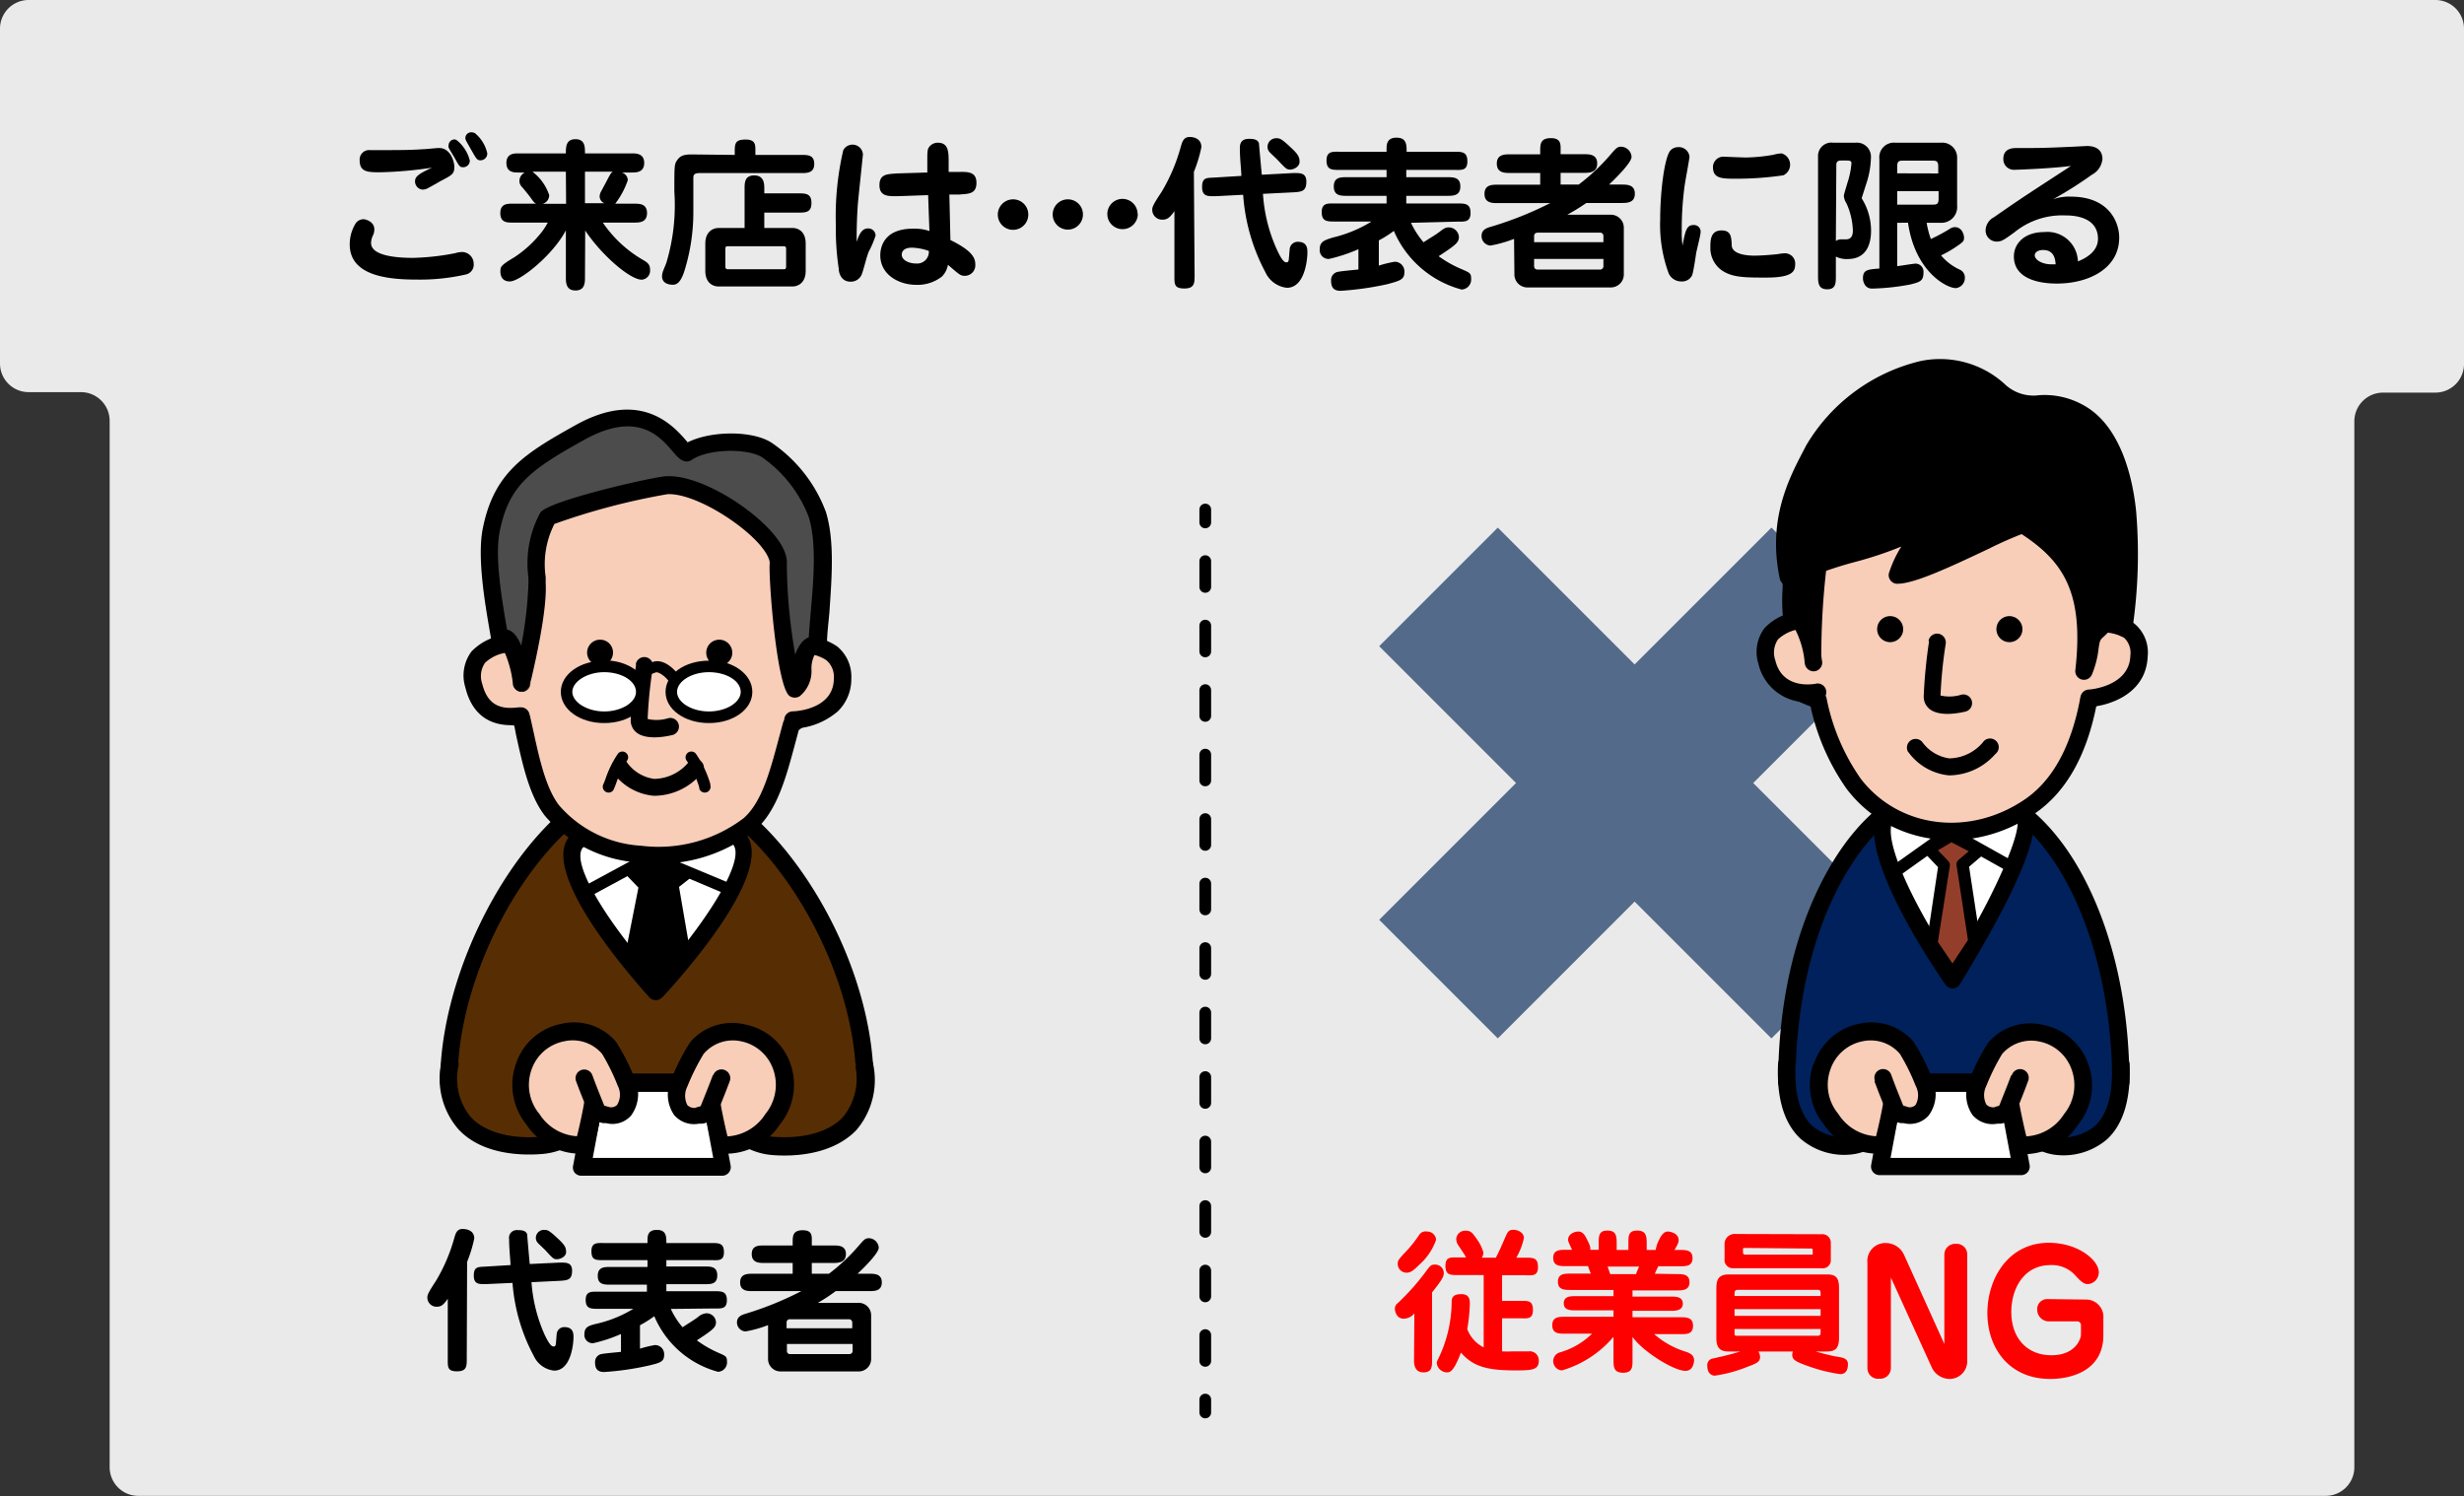 <svg id="レイヤー_1" data-name="レイヤー 1" xmlns="http://www.w3.org/2000/svg" viewBox="0 0 210.1 127.6"><rect x="0" y="0" width="210.1" height="127.6" fill="#333333" stroke="none"/><defs><style>.cls-1{fill:#eaeaea;}.cls-2{fill:#572e03;}.cls-3{fill:#fff;}.cls-4{fill:#f8ceb9;}.cls-5{fill:#4c4c4c;}.cls-6{fill:#536a8a;}.cls-7{fill:#00215b;}.cls-8{fill:#933e2b;}.cls-10,.cls-9{fill:none;stroke:#000;stroke-linecap:round;stroke-linejoin:round;}.cls-10{stroke-dasharray:2.2 3.3;}.cls-11{fill:red;}</style></defs><title>支払い方法まとめ</title><path class="cls-1" d="M207.65,0H2.45A2.44,2.44,0,0,0,0,2.45V31a2.44,2.44,0,0,0,2.45,2.44H6.9a2.45,2.45,0,0,1,2.45,2.45v89.22a2.44,2.44,0,0,0,2.45,2.45H198.3a2.44,2.44,0,0,0,2.45-2.45V35.93a2.45,2.45,0,0,1,2.45-2.45h4.45A2.44,2.44,0,0,0,210.1,31V2.45A2.44,2.44,0,0,0,207.65,0Z"/><path d="M31.92,19.57a1.24,1.24,0,0,1-.14.55,1.58,1.58,0,0,0-.14.6c0,1.12,2.26,1.27,3.57,1.27a20.8,20.8,0,0,0,3.6-.4,2.21,2.21,0,0,1,.58-.1,1,1,0,0,1,1,1,.85.85,0,0,1-.64.91,17.64,17.64,0,0,1-4.27.44c-2.64,0-5.66-.41-5.66-3a3.37,3.37,0,0,1,.5-1.78.81.81,0,0,1,.77-.36C31.19,18.73,31.92,18.88,31.92,19.57Zm.54-4.88c-1.06,0-1.79,0-1.79-1a.81.81,0,0,1,.89-.89l1.27,0c1.07,0,2.22,0,3.29-.08.21,0,1.13-.1,1.31-.1,1,0,1.31,1.18,1.31,1.6,0,.61-.17.7-1.21,1.24-.16.1-.89.51-1.05.59a1,1,0,0,1-.43.12.7.7,0,0,1-.66-.72c0-.43.41-.67,1.44-1.15A34.28,34.28,0,0,1,32.46,14.69Zm7.6-1a.56.56,0,0,1-.57.57c-.29,0-.33-.08-.77-.88-.08-.13-.43-.69-.47-.81a.53.53,0,0,1,0-.19.51.51,0,0,1,.54-.49A.45.45,0,0,1,39,12,3.22,3.22,0,0,1,40.06,13.69Zm1.49-.61a.58.58,0,0,1-.57.59c-.3,0-.35-.1-.81-.91s-.49-.85-.49-1a.5.5,0,0,1,.51-.48.78.78,0,0,1,.3.07A3.1,3.1,0,0,1,41.55,13.08Z"/><path d="M49.88,23.64c0,.45,0,1.13-.81,1.13s-.82-.68-.82-1.13v-4C47.19,21.7,44.36,24,43.47,24s-.8-.88-.8-.91c0-.37.11-.51,1.2-1.16a9.8,9.8,0,0,0,2.38-2.22,6,6,0,0,0,.46-.73H43.66c-.42,0-1,0-1-.81s.63-.8,1-.8h2.06c-.16-.07-.24-.18-.46-.49s-.7-.88-.81-1a.71.71,0,0,1-.16-.44.82.82,0,0,1,.46-.73h-.57c-.34,0-1,0-1-.82s.71-.81,1-.81h4.07c0-.54,0-1.21.82-1.21s.81.67.81,1.21h4c.35,0,1.05,0,1.05.82s-.71.81-1.05.81H53a.69.69,0,0,1,.53.66,7,7,0,0,1-1.07,2h1.64c.42,0,1.07,0,1.07.8s-.65.81-1.07.81h-2.7a10.55,10.55,0,0,0,3.33,3.13c.44.25.7.4.7.89a.77.77,0,0,1-.71.85c-1,0-3.42-2.09-4.82-4.19Zm-1.63-9H45.4a4.17,4.17,0,0,1,1.43,2,.76.76,0,0,1-.56.74h2Zm3.3,2.69a.62.62,0,0,1-.42-.58.93.93,0,0,1,.12-.42l.41-.76c.39-.76.45-.84.59-.93H49.88v2.69Z"/><path d="M62.65,13.21V12.9c0-.7.07-1,.94-1s.82.51.82,1v.31h3.9c.56,0,1.12,0,1.12.77s-.61.78-1.12.78H59.65c-.51,0-.53.2-.53.45v2.73a16.82,16.82,0,0,1-.77,5.19c-.35,1.09-.73,1.15-1,1.15s-.9-.09-.9-.72a1.17,1.17,0,0,1,.06-.35c0-.07.26-.63.33-.87a17.06,17.06,0,0,0,.66-6c0-2.23,0-2.33.24-2.68s.53-.49,1.22-.49Zm5.42,3.28c.6,0,1.12,0,1.12.81s-.46.83-1.12.83h-2.9v1.31h2.39c.56,0,1.14.35,1.14,1.33V23.1c0,1-.63,1.33-1.14,1.33H61.29c-.59,0-1.15-.38-1.15-1.33V20.77c0-1,.63-1.33,1.15-1.33h2.2V16.08c0-.48,0-1.12.82-1.12s.86.66.86,1.12v.41Zm-6,4.51c-.11,0-.22,0-.22.22v1.51c0,.2.11.23.22.23h4.74c.11,0,.22,0,.22-.23V21.22c0-.21-.11-.22-.22-.22Z"/><path d="M74,19.48a.62.62,0,0,1,.66.61,8.23,8.23,0,0,1-.59,1.38c-.22.59-.42,1.46-.55,1.81a1,1,0,0,1-1,.74c-.8,0-1-.75-1-1.09a22.76,22.76,0,0,1-.25-3.74,24.91,24.91,0,0,1,.63-6.37.89.89,0,0,1,1.68.33c0,.13-.39,3.67-.44,4.36s-.11,2-.09,3.12C73.24,20,73.5,19.48,74,19.48Zm5.07-5.78c0-.62,0-.87.1-1.08a.91.91,0,0,1,.8-.45c.89,0,.91.77.92,1.49l0,1,.84,0c.73,0,1.53-.06,1.53.93s-.73.93-1.46,1l-.85,0,.09,3.88c1.73.85,2.12,1.45,2.12,2.05a.9.9,0,0,1-.91,1c-.34,0-.45-.1-1.42-.94a1.9,1.9,0,0,1-.51,1,3.39,3.39,0,0,1-2.18.71c-1.51,0-3.08-.87-3.08-2.52,0-.51.17-2.27,2.8-2.27a4,4,0,0,1,1.39.2l-.11-3.06-2.62.09c-.73,0-1.53.05-1.53-.94s.73-.93,1.46-1l2.62-.08Zm-1.32,7.42c-.84,0-.86.51-.86.59,0,.49.64.76,1.21.76a1,1,0,0,0,1.1-1.07A4.71,4.71,0,0,0,77.75,21.12Z"/><path d="M87.68,18.25A1.3,1.3,0,1,1,86.39,17,1.29,1.29,0,0,1,87.68,18.25Zm4.66,0A1.29,1.29,0,1,1,91.05,17,1.28,1.28,0,0,1,92.34,18.25Zm4.68,0a1.3,1.3,0,0,1-1.3,1.29A1.29,1.29,0,1,1,97,18.25Z"/><path d="M101.86,23.46c0,.68,0,1.14-.88,1.14s-.84-.39-.84-1.14V18c-.37.54-.61.73-1,.73a.84.84,0,0,1-.89-.82c0-.22,0-.35.8-1.55a15.3,15.3,0,0,0,1.62-3.8c.13-.45.24-.88.77-.88.1,0,1,0,1,.87a11.86,11.86,0,0,1-.64,2.11Zm8.36-8.7c.58,0,1.17-.07,1.17.73s-.37.87-1.1.91l-2.6.13a13.56,13.56,0,0,0,1.19,4.76c.15.32.5,1.08.78,1.08s.21-.11.31-1.13a.68.68,0,0,1,.69-.62c.82,0,.82.6.82.92,0,.48-.18,3-1.75,3a2.28,2.28,0,0,1-1.83-1.32A16.47,16.47,0,0,1,106,16.61l-2.33.12c-.62,0-1.17.07-1.17-.78s.41-.77,1.08-.81l2.27-.14c0-.36-.13-1.47-.13-2.34,0-.25,0-.82.77-.82.28,0,.75,0,.86.39,0,.08.21,2.35.24,2.67Zm-.21-.3c-.31,0-.38-.09-1.09-.84-.11-.12-.63-.59-.71-.7a.65.65,0,0,1-.13-.4.73.73,0,0,1,.77-.73c.25,0,.39,0,1.25.82.65.6.71.84.71,1.2S110.38,14.46,110,14.46Z"/><path d="M120.31,19a7.61,7.61,0,0,0,1.07,1.66c.85-.55,1-.61,1.39-.91s.51-.36.79-.36a.88.88,0,0,1,.84.8c0,.49-.26.69-1.73,1.66a9.81,9.81,0,0,0,2,1.12c.66.29.77.33.77.8a.85.85,0,0,1-.81.92,8.74,8.74,0,0,1-5.78-5,9.24,9.24,0,0,1-1.28.81v2.15a9.65,9.65,0,0,1,1.36-.33.83.83,0,0,1,.82.91c0,.62-.42.72-1.44,1a26.09,26.09,0,0,1-4,.57c-.61,0-.81-.32-.81-.85a.71.71,0,0,1,.47-.74c.25-.09,1.57-.19,1.86-.23V21.25a14,14,0,0,1-2.5.83.75.75,0,0,1-.8-.82c0-.67.42-.78,1.1-1a11.21,11.21,0,0,0,3.32-1.37h-3.13c-.65,0-1.12,0-1.12-.8s.54-.74,1.12-.74h4.41v-.65h-3.35c-.56,0-1.15,0-1.15-.8s.59-.79,1.15-.79h3.35v-.62h-4c-.66,0-1.12,0-1.12-.81s.55-.74,1.12-.74h4v-.2c0-.39,0-1,.85-1s.86.59.86,1.2H124c.66,0,1.12,0,1.12.82s-.53.73-1.12.73h-4.09v.62h3.46c.56,0,1.15,0,1.15.79s-.59.8-1.15.8h-3.46v.65h4.35c.65,0,1.13,0,1.13.81s-.55.74-1.13.74Z"/><path d="M129.1,20.37a10.84,10.84,0,0,1-2,.57.81.81,0,0,1-.77-.81c0-.55.43-.69.85-.81a29.8,29.8,0,0,0,5-2H127.7c-.45,0-1.12,0-1.12-.79s.67-.78,1.12-.78h3.63v-1h-2.58c-.43,0-1.12,0-1.12-.8s.7-.79,1.12-.79h2.58V12.9c0-.59,0-1.12.91-1.12s.83.57.83,1.12v.25h2c.43,0,1.12,0,1.12.79s-.7.8-1.12.8h-2v1h1.54a17.17,17.17,0,0,0,2.77-2.62c.41-.46.52-.61.84-.61a.92.92,0,0,1,.9.86c0,.49-1.28,1.76-1.92,2.37h1.06c.47,0,1.14,0,1.14.78s-.67.79-1.14.79h-3a17.25,17.25,0,0,1-1.62,1h3.66a1.11,1.11,0,0,1,1.16,1.15v3.89a1.11,1.11,0,0,1-1.16,1.16h-7a1.11,1.11,0,0,1-1.17-1.16Zm7.62.28v-.51a.28.28,0,0,0-.32-.3h-5.26c-.22,0-.33.11-.33.3v.51Zm-5.91,1.43v.6c0,.2.11.31.33.31h5.26a.29.29,0,0,0,.32-.31v-.6Z"/><path d="M144.41,19.19a.56.56,0,0,1,.6.57c0,.31-.35,1.6-.39,1.88s-.23,1.58-.34,1.84a.94.94,0,0,1-.9.52,1.17,1.17,0,0,1-1.1-.7,12,12,0,0,1-.72-4.59c0-2.29.34-5.09.82-5.81a.86.86,0,0,1,.68-.35.91.91,0,0,1,1,.81c0,.17-.38,2.17-.43,2.58a27.59,27.59,0,0,0-.23,3.82,6.52,6.52,0,0,0,.07,1.17C143.71,19.61,143.83,19.19,144.41,19.19Zm3.25,1.71c0,.87,1.58.9,1.93.9.67,0,1.65-.09,2-.13a3.93,3.93,0,0,1,.6-.07.87.87,0,0,1,.88.94c0,.61-.25,1.13-2.45,1.13-1.89,0-3,0-3.92-.7a2.33,2.33,0,0,1-.86-1.87c0-.58,0-1.45.95-1.45C147.6,19.65,147.63,20.19,147.66,20.9Zm-.77-7.54c.08,0,1.7.07,2,.07a14.87,14.87,0,0,0,2.32-.23,3.12,3.12,0,0,1,.7-.12,1,1,0,0,1,.15,1.87,27.4,27.4,0,0,1-4,.29c-1.24,0-2,0-2-1A.9.9,0,0,1,146.89,13.36Z"/><path d="M156.54,23.55c0,.57,0,1.12-.73,1.12s-.79-.49-.79-1.12V13.36a1.14,1.14,0,0,1,1.3-1.19h1.88a1.2,1.2,0,0,1,1.33,1.29,7.49,7.49,0,0,1-.35,2.07c-.07.21-.38,1.18-.44,1.38a5.18,5.18,0,0,1,.8,2.7c0,.51,0,2.48-2,2.48a2,2,0,0,1-1-.21Zm0-3a.78.78,0,0,1,.41-.14l.45,0c.38,0,.59-.23.59-.74a6.06,6.06,0,0,0-.55-2.34,1.38,1.38,0,0,1-.22-.61c0-.16.26-.94.3-1.11a7,7,0,0,0,.35-1.68c0-.17-.08-.24-.37-.24H157c-.14,0-.42,0-.42.36ZM161.77,19v3.7c.52-.07,1.23-.19,1.55-.22a.69.69,0,0,1,.69.78c0,.73-.35.8-1.13,1a19.82,19.82,0,0,1-3.25.35c-.68,0-.78-.7-.78-.86,0-.74.37-.77,1.4-.85V13.56a1.25,1.25,0,0,1,1.38-1.39h3.85a1.27,1.27,0,0,1,1.4,1.31v4.06A1.34,1.34,0,0,1,165.51,19h-1.23a7.86,7.86,0,0,0,.36,1.38,13.82,13.82,0,0,0,1.65-.89.78.78,0,0,1,.41-.12c.57,0,.77.61.77.9s-.1.35-.37.56a10.11,10.11,0,0,1-1.59.95A4.5,4.5,0,0,0,167.12,23a.73.73,0,0,1,.42.66.87.87,0,0,1-.77.91c-.76,0-3.47-1.37-4.08-5.58Zm3.5-4.21V14.2c0-.5-.21-.5-.53-.5H162.3c-.34,0-.53,0-.53.5v.58Zm-3.5,1.51v1.15h3c.32,0,.53,0,.53-.5v-.65Z"/><path d="M176.58,16.77c3.28,0,4.12,2.21,4.12,3.49,0,2.67-2.64,3.92-5.31,3.92-.53,0-3.67,0-3.67-2.31,0-1.11.91-2.08,2.58-2.08a2.6,2.6,0,0,1,2.88,2.5c1.35-.54,1.71-1.29,1.71-1.92,0-2-2.32-2-2.79-2a6.45,6.45,0,0,0-4.32,1.43c-1,.73-1.14.8-1.53.8a.94.94,0,0,1-.94-1,1.3,1.3,0,0,1,.7-1.07c2.52-1.75,2.93-2,6.58-4.38-1.76.23-4.73.33-4.84.33a.9.9,0,0,1-.93-.92c0-.94.82-.94,1.22-.94l1.37,0c1.1,0,2.85-.09,3.37-.11l1.17-.06c.75,0,1.32.32,1.32,1.11a1.68,1.68,0,0,1-.9,1.34A34.5,34.5,0,0,1,175.05,17,3.94,3.94,0,0,1,176.58,16.77Zm-2.37,4.55c-.45,0-.71.21-.71.45,0,.39.63.77,1.41.77.13,0,.21,0,.37,0C175.25,22.17,175.19,21.32,174.21,21.32Z"/><path d="M39.8,115.87c0,.63,0,1.07-.83,1.07s-.79-.37-.79-1.07v-5.12c-.35.51-.57.68-.9.68a.78.78,0,0,1-.84-.76c0-.21,0-.33.75-1.47a14.78,14.78,0,0,0,1.53-3.57c.12-.42.22-.83.72-.83.1,0,1,0,1,.81a11.74,11.74,0,0,1-.61,2Zm7.88-8.2c.54,0,1.1-.06,1.1.69s-.35.82-1,.86l-2.46.12a13.26,13.26,0,0,0,1.12,4.48c.15.31.48,1,.74,1s.2-.11.29-1.07a.64.64,0,0,1,.65-.58c.78,0,.78.57.78.87,0,.45-.17,2.84-1.65,2.84a2.16,2.16,0,0,1-1.73-1.24,15.63,15.63,0,0,1-1.82-6.24l-2.21.1c-.58,0-1.09.07-1.09-.72s.38-.73,1-.77l2.13-.13c0-.35-.12-1.39-.12-2.21a.66.66,0,0,1,.73-.77c.26,0,.7,0,.81.36,0,.08.19,2.22.22,2.53Zm-.2-.29c-.29,0-.35-.08-1-.79-.1-.1-.59-.55-.67-.66a.62.62,0,0,1-.12-.37.69.69,0,0,1,.73-.68c.24,0,.37,0,1.17.76.62.57.68.79.68,1.14S47.83,107.38,47.48,107.38Z"/><path d="M57.2,111.62a6.54,6.54,0,0,0,1,1.56c.81-.52.9-.57,1.31-.86a1.2,1.2,0,0,1,.75-.33.81.81,0,0,1,.79.75c0,.46-.25.65-1.63,1.56a9.41,9.41,0,0,0,1.84,1.06c.62.27.73.31.73.75a.8.8,0,0,1-.77.87,8.23,8.23,0,0,1-5.43-4.74,9.72,9.72,0,0,1-1.22.77v2a9.19,9.19,0,0,1,1.28-.31.78.78,0,0,1,.78.86c0,.58-.39.67-1.36.9a24.37,24.37,0,0,1-3.76.54c-.57,0-.77-.3-.77-.81a.69.69,0,0,1,.45-.7c.24-.08,1.48-.17,1.76-.21v-1.52a13,13,0,0,1-2.36.78.7.7,0,0,1-.76-.76c0-.64.4-.74,1.05-.9A10.33,10.33,0,0,0,54,111.61h-3c-.61,0-1.06,0-1.06-.76s.52-.7,1.06-.7h4.16v-.6H52.05c-.53,0-1.08,0-1.08-.75s.55-.76,1.08-.76h3.16v-.58H51.43c-.62,0-1,0-1-.76s.51-.7,1-.7h3.78v-.19c0-.37,0-.93.8-.93s.81.55.81,1.12h3.85c.62,0,1.06,0,1.06.78s-.51.68-1.06.68H56.82V108h3.26c.52,0,1.08,0,1.08.76s-.56.75-1.08.75H56.82v.6h4.1c.61,0,1.06,0,1.06.77s-.52.7-1.06.7Z"/><path d="M65.49,113a9.89,9.89,0,0,1-1.93.54.77.77,0,0,1-.72-.76c0-.52.41-.65.8-.77a27.64,27.64,0,0,0,4.69-1.91H64.17c-.42,0-1.06,0-1.06-.74s.64-.74,1.06-.74h3.42v-.92H65.16c-.41,0-1.06,0-1.06-.76s.66-.73,1.06-.73h2.43v-.24c0-.56,0-1.06.86-1.06s.77.54.77,1.06v.24h1.85c.41,0,1.06,0,1.06.73s-.66.76-1.06.76H69.22v.92h1.46a16.26,16.26,0,0,0,2.61-2.47c.38-.43.49-.56.79-.56a.86.86,0,0,1,.85.8c0,.46-1.2,1.66-1.81,2.23h1c.44,0,1.07,0,1.07.74s-.63.74-1.07.74H71.26a15.27,15.27,0,0,1-1.52,1h3.44a1.06,1.06,0,0,1,1.1,1.08v3.67a1.06,1.06,0,0,1-1.1,1.1h-6.6a1.06,1.06,0,0,1-1.09-1.1Zm7.18.27v-.48a.28.28,0,0,0-.3-.29h-5a.27.27,0,0,0-.3.29v.48Zm-5.57,1.34v.57a.26.26,0,0,0,.3.29h5a.27.27,0,0,0,.3-.29v-.57Z"/><path class="cls-2" d="M73.75,92.28H38.27c0-11.45,9.15-25.79,17.48-25.79C64.37,66.49,73.75,80.83,73.75,92.28Z"/><path d="M73.75,91.54H38.27a.74.74,0,0,1,.74.74c0-11.47,9.07-25,16.74-25,3.74,0,8.08,3.09,11.62,8.28S73,87,73,92.28A.74.74,0,0,1,73.75,91.54Zm-18-25.79c-9.21,0-18.22,15.19-18.22,26.53a.74.74,0,0,0,.74.74H73.75a.74.74,0,0,0,.74-.74c0-5.61-2.2-12.19-5.9-17.61C64.72,69,60,65.75,55.75,65.75Z"/><path class="cls-3" d="M55.94,84.55s9.58-10.38,7-13.06c-1.68-1.75-12.91-.71-13.8.27C46.74,74.43,55.94,84.55,55.94,84.55Z"/><path d="M56.48,85.05c1.68-1.82,9.91-11,7-14.07-.78-.81-2.84-1.21-6.14-1.17-2.35,0-7.81.43-8.73,1.45-2.75,3,5.15,12,6.76,13.79a.74.74,0,0,0,1.09,0ZM49.72,72.26l0,0c1.12-.8,11.46-1.64,12.75-.29s-2.65,7.3-7,12a.74.74,0,0,1,1.09,0C52.28,79.42,48.5,73.6,49.72,72.26Z"/><path d="M50,76.61l5.77-3.13a.5.5,0,0,1-.43,0L62,76.29h0a.48.48,0,0,0,.64-.26.5.5,0,0,0-.26-.65h0L55.71,72.6a.48.48,0,0,0-.42,0l-5.77,3.12h0a.49.49,0,1,0,.47.87Z"/><path class="cls-4" d="M68.05,48.87c.19,1.88.3,3.83.33,5.76,0,1.4,2.05,2.45,1.93,3.8-.09,1-1.33,2.38-2.84,3.41-.93,3.37-1.59,6.73-3.62,8.47-4.44,3.81-13.18,3.46-16.78-1.21-1.4-1.84-1.94-5-2.57-7.77-3.7-1.41-2.86-1.5-3-2.79S44,55.19,44,53.87c0-2.81-.12-4.56.57-7.32,1.16-4.64,5.94-7,11.59-7C63.69,39.59,67.31,41.83,68.05,48.87Z"/><path d="M67.31,48.94c.2,1.89.31,3.8.33,5.69A3.89,3.89,0,0,0,68.79,57c.42.51.82,1,.78,1.39,0,.6-.93,1.78-2.52,2.85a.73.73,0,0,0-.29.42l-.35,1.3c-.75,2.8-1.45,5.45-3,6.81a12,12,0,0,1-8.75,2.35,10,10,0,0,1-7-3.46c-1.11-1.45-1.66-3.92-2.18-6.31l-.26-1.17a.72.72,0,0,0-.45-.52c-1.93-.74-2.44-1.06-2.52-1.2h0a1.28,1.28,0,0,1,0-.28c0-.18,0-.42,0-.7s.62-1.29,1.11-1.93a5.09,5.09,0,0,0,1.37-2.66l0-1.63a20.62,20.62,0,0,1,.54-5.52c1-4,5.06-6.4,10.87-6.4C63.73,40.33,66.65,42.58,67.31,48.94ZM56.16,38.85c-6.43,0-11.15,2.88-12.31,7.52a22,22,0,0,0-.58,5.87v1.61a5,5,0,0,1-1.08,1.79c-.74,1-1.51,2-1.41,3a2.72,2.72,0,0,1,0,.49c-.06,1.33.46,1.77,3.46,2.91a.73.73,0,0,1-.46-.53L44,62.65c.56,2.55,1.13,5.18,2.45,6.9a11.45,11.45,0,0,0,8,4,13.26,13.26,0,0,0,9.87-2.7c1.94-1.66,2.7-4.52,3.51-7.55L68.18,62a.73.73,0,0,1-.29.42c1.44-1,3-2.54,3.16-4A3.57,3.57,0,0,0,69.94,56a2.88,2.88,0,0,1-.83-1.42c0-1.94-.13-3.9-.33-5.83C68,41.64,64.5,38.85,56.16,38.85Z"/><path d="M54.24,56.67a39.44,39.44,0,0,0-.46,4.72,1.31,1.31,0,0,0,.5,1.08c.86.68,2.56.33,3.06.21h0A.74.74,0,0,0,57,61.24h0a3.42,3.42,0,0,1-1.78.07.2.2,0,0,1,0,.09h0a38.63,38.63,0,0,1,.45-4.52h0a.74.74,0,0,0-.63-.84.73.73,0,0,0-.83.63Z"/><path class="cls-4" d="M67.64,55.08c1-.22,4.22-.21,4.2,2.78,0,3.34-4,3.54-4.23,3.54"/><path d="M67.81,55.8a3.59,3.59,0,0,1,2.64.49,1.85,1.85,0,0,1,.65,1.56c0,2.72-3.45,2.81-3.49,2.81h0a.74.74,0,0,0,0,1.48h0a6.17,6.17,0,0,0,3.83-1.48,3.84,3.84,0,0,0,1.15-2.8,3.32,3.32,0,0,0-1.2-2.73,5.06,5.06,0,0,0-3.91-.77h0a.75.75,0,0,0-.55.89.74.74,0,0,0,.89.55Z"/><path class="cls-4" d="M43.79,54.85c-1,0-4.14.43-3.39,3.6a3.19,3.19,0,0,0,4,2.59"/><path d="M43.8,54.11a4.76,4.76,0,0,0-3.6,1.45,3.42,3.42,0,0,0-.52,3.06c.4,1.66,1.54,3.56,4.71,3.17l.12,0h0a.73.73,0,0,0,.65-.81.74.74,0,0,0-.81-.66h0l-.14,0c-1.31.16-2.59,0-3.09-2a2,2,0,0,1,.24-1.8,3.33,3.33,0,0,1,2.42-.89h0a.74.74,0,0,0,.75-.73.73.73,0,0,0-.73-.75Z"/><path d="M52.34,67.3c.06-.14.13-.31.2-.51a8.58,8.58,0,0,1,.93-1.93h0a.48.48,0,0,0-.12-.68.48.48,0,0,0-.68.12h0a8.88,8.88,0,0,0-1.05,2.15c-.07.18-.13.34-.18.44h0a.49.49,0,0,0,.25.65.48.48,0,0,0,.65-.24Z"/><path d="M60.57,66.93l0-.07a9,9,0,0,0-1.23-2.58h0a.49.49,0,0,0-.78.6h0a8.21,8.21,0,0,1,1.07,2.29.46.46,0,0,0,0,.09h0a.49.49,0,1,0,.93-.33Z"/><path d="M52.27,55.66a1.11,1.11,0,0,1-1.11,1.1,1.12,1.12,0,0,1-1.1-1.12,1.11,1.11,0,0,1,1.12-1.09A1.09,1.09,0,0,1,52.27,55.66Z"/><path d="M62.44,55.66a1.11,1.11,0,0,1-2.22,0,1.11,1.11,0,0,1,2.22,0Z"/><path class="cls-5" d="M69.72,43.87a11.76,11.76,0,0,0-4.35-5.51c-1.55-1-5.17-.85-6.76.23-.52.35-2.61-5.36-9.13-1.74-4.48,2.49-6.72,4-7.59,8.32-.52,2.59.34,6.95.76,9.46,1-1.21,1.74,3,1.83,3.58,0-.07,1.47-5.87,1.33-8.47a9,9,0,0,1,.89-5.65c.22-.42,8.42-2.67,10.17-2.75,3.33-.14,9.7,4.51,9.48,6.77s1,10.9,1.42,10.61c1-.62.32-2.65,1.1-3.4.38-.36.47-.35.85-.29C69.86,51.62,70.69,47,69.72,43.87ZM44.48,58.21Z"/><path d="M70.42,43.65a12.32,12.32,0,0,0-4.65-5.91c-1.78-1.13-5.74-1-7.58.24a.63.63,0,0,1,.68,0s-.2-.22-.32-.36c-1.06-1.23-3.85-4.49-9.43-1.39-4.45,2.47-7,4.09-7.95,8.82-.5,2.49.18,6.4.63,9l.13.73a.73.73,0,0,0,.53.59.76.76,0,0,0,.76-.23v0a.38.38,0,0,1-.42,0,9.15,9.15,0,0,1,.94,3.24.74.74,0,0,0,1.46-.22.81.81,0,0,1,0,.22s0-.2.08-.38c.34-1.47,1.38-5.95,1.25-8.25l0-.54a7.55,7.55,0,0,1,.84-4.71.9.9,0,0,1-.18.21,57.66,57.66,0,0,1,9.73-2.57c2.07-.09,5.71,2.06,7.58,4,.88.93,1.16,1.6,1.13,1.91-.11,1.13.58,10.62,1.72,11.32a.8.8,0,0,0,.84,0,2.76,2.76,0,0,0,1-2.33,2.6,2.6,0,0,1,.25-1.16l.17-.15a.21.21,0,0,1-.11,0l.16,0a.72.72,0,0,0,.58-.17.69.69,0,0,0,.27-.53c0-.86.12-1.8.21-2.79C70.91,49.39,71.19,46.13,70.42,43.65Zm-.6,10.64h0a1.45,1.45,0,0,0-1.45.49,3.15,3.15,0,0,0-.7,2.11c0,.48-.09,1.08-.29,1.21a.66.66,0,0,1,.56-.09.61.61,0,0,1,.37.27,46.77,46.77,0,0,1-1.22-10.1c.09-.88-.43-1.91-1.53-3.08-2.14-2.26-6.15-4.61-8.72-4.49-.92,0-10.24,2.11-10.78,3.13a9,9,0,0,0-1,5.51l0,.53a34.44,34.44,0,0,1-1.22,7.83c-.12.54-.13.55-.11.7a.75.75,0,0,1,.63-.83.74.74,0,0,1,.84.62c-.62-4-1.58-4.3-1.9-4.39a1.15,1.15,0,0,0-1.22.44.75.75,0,0,1,.76-.24.75.75,0,0,1,.53.59l-.12-.73c-.43-2.48-1.09-6.23-.64-8.45.78-3.92,2.6-5.26,7.22-7.82s6.51-.19,7.58,1.06c.4.46.94,1.09,1.6.64,1.37-.92,4.65-1,5.95-.22a11,11,0,0,1,4,5.11c.68,2.2.41,5.31.18,8-.09,1-.17,2-.21,2.85a.73.73,0,0,1,.26-.53A.72.72,0,0,1,69.82,54.29Z"/><path d="M43.74,58.31a.76.76,0,0,0,.47.64.73.73,0,0,0,.74-.11.75.75,0,0,0,.26-.75.74.74,0,0,0-1.47.22Zm0,0v0a.73.73,0,0,1,.63-.82.72.72,0,0,1,.83.6v0a.74.74,0,0,1-.62.84A.74.74,0,0,1,43.75,58.32Z"/><path d="M54.66,58.13h0a2.92,2.92,0,0,1,1.3-.8c.3,0,.78.39,1,.68h0a.5.5,0,0,0,.69.09.51.51,0,0,0,.09-.7h0c-.1-.11-.93-1.15-1.89-1A3.88,3.88,0,0,0,54,57.43h0a.49.49,0,0,0,.7.7Z"/><path class="cls-3" d="M63.65,59c0,1.19-1.43,2.16-3.2,2.16s-3.21-1-3.21-2.16,1.43-2.17,3.21-2.17S63.65,57.77,63.65,59Z"/><path d="M63.16,59c0,.9-1.24,1.67-2.71,1.67s-2.72-.77-2.72-1.67,1.24-1.68,2.72-1.68S63.16,58.06,63.16,59Zm-2.71-2.66c-2.08,0-3.7,1.17-3.7,2.66s1.62,2.66,3.7,2.66,3.7-1.17,3.7-2.66S62.52,56.31,60.45,56.31Z"/><path class="cls-3" d="M54.72,59c0,1.19-1.43,2.16-3.2,2.16s-3.21-1-3.21-2.16,1.44-2.17,3.21-2.17S54.72,57.77,54.72,59Z"/><path d="M54.23,59c0,.9-1.24,1.67-2.71,1.67S48.8,59.87,48.8,59s1.25-1.68,2.72-1.68S54.23,58.06,54.23,59Zm-2.71-2.66c-2.08,0-3.7,1.17-3.7,2.66s1.62,2.66,3.7,2.66,3.7-1.17,3.7-2.66S53.59,56.31,51.52,56.31Z"/><polygon points="53.91 74.42 56.14 73.36 58.6 74.42 57.33 75.42 58.36 81.25 56.06 84.15 53.81 81.39 54.98 75.52 53.91 74.42"/><path d="M54.12,74.87l2.23-1.07a.47.47,0,0,1-.4,0l2.46,1.06a.48.48,0,0,1-.29-.39A.47.47,0,0,1,58.3,74L57,75a.49.49,0,0,0-.18.47l1,5.83a.48.48,0,0,1,.1-.4l-2.3,2.9a.49.49,0,0,1,.38-.18.44.44,0,0,1,.38.18l-2.25-2.76a.46.46,0,0,1,.1.41l1.17-5.87a.5.5,0,0,0-.13-.44l-1.07-1.1a.48.48,0,0,1,.13.43A.47.47,0,0,1,54.12,74.87Zm.37.55L53.33,81.3a.48.48,0,0,0,.1.4l2.25,2.76a.48.48,0,0,0,.39.18.51.51,0,0,0,.38-.18l2.3-2.9a.53.53,0,0,0,.1-.4l-1-5.82a.49.49,0,0,1-.18.47l1.28-1a.47.47,0,0,0,.18-.45A.48.48,0,0,0,58.8,74L56.34,72.9a.53.53,0,0,0-.41,0L53.7,74a.47.47,0,0,0-.28.35.52.52,0,0,0,.14.43l1.06,1.1A.5.5,0,0,1,54.49,75.42Z"/><path d="M52.25,65.86a4.85,4.85,0,0,0,3.47,2,5.27,5.27,0,0,0,4-1.8h0a.74.74,0,1,0-1.06-1h0a3.87,3.87,0,0,1-2.88,1.36A3.41,3.41,0,0,1,53.45,65h0a.74.74,0,0,0-1.2.86Z"/><path class="cls-2" d="M38.37,90.75C37.57,96.4,42,98,46.14,97.67s6.1-5.3,3.35-7.32"/><path d="M37.63,90.64a6.56,6.56,0,0,0,1.45,5.65c2,2.17,5.34,2.26,7.12,2.12a5.78,5.78,0,0,0,5.12-4.13,4.07,4.07,0,0,0-1.39-4.53h0a.74.74,0,0,0-.88,1.2h0a2.59,2.59,0,0,1,.85,2.93,4.31,4.31,0,0,1-3.82,3.06c-2.58.2-4.74-.41-5.92-1.66a5.15,5.15,0,0,1-1.06-4.43h0a.74.74,0,1,0-1.47-.21Z"/><path class="cls-2" d="M73.65,90.75c.8,5.65-3.61,7.25-7.78,6.92s-6.1-5.3-3.35-7.32"/><path d="M72.92,90.85a5.18,5.18,0,0,1-1.06,4.43c-1.19,1.25-3.35,1.86-5.93,1.66a4.33,4.33,0,0,1-3.82-3.06A2.59,2.59,0,0,1,63,91h0a.75.75,0,0,0,.16-1,.74.74,0,0,0-1-.16h0a4.08,4.08,0,0,0-1.4,4.53,5.78,5.78,0,0,0,5.12,4.13c1.79.14,5.08,0,7.13-2.12a6.56,6.56,0,0,0,1.44-5.65h0a.75.75,0,0,0-.84-.63.74.74,0,0,0-.62.84Z"/><polygon class="cls-3" points="61.66 99.47 49.6 99.47 50.93 92.37 60.33 92.37 61.66 99.47"/><path d="M61.65,98.74h-12a.73.73,0,0,1,.57.26.75.75,0,0,1,.16.61l1.33-7.11a.75.75,0,0,1-.73.61h9.4a.74.74,0,0,1-.73-.61l1.33,7.11a.75.75,0,0,1,.16-.61A.71.71,0,0,1,61.65,98.74Zm-1.32-7.11h-9.4a.75.75,0,0,0-.73.6l-1.32,7.11A.74.74,0,0,0,49,100a.73.73,0,0,0,.57.26h12a.73.73,0,0,0,.57-.26.74.74,0,0,0,.16-.61l-1.33-7.11A.73.73,0,0,0,60.33,91.63Z"/><path class="cls-4" d="M51.89,89.38a17.67,17.67,0,0,1,1.48,3c.65,1.86-.28,3.06-1.59,2.79-.57-.16-.94-.16-1.2-.93a33.64,33.64,0,0,1-.77,3.44,4.81,4.81,0,0,1-4.37-2.18,4.69,4.69,0,0,1-.77-4.54C45.55,88.18,49.6,86.75,51.89,89.38Z"/><path d="M51.34,89.87h0a18,18,0,0,1,1.33,2.71,1.67,1.67,0,0,1-.05,1.64.71.71,0,0,1-.69.18h0l-.21-.06c-.39-.1-.39-.1-.49-.4a.74.74,0,0,0-1.43.13c-.12.79-.58,2.84-.74,3.32a.74.74,0,0,1,.7-.5A4.09,4.09,0,0,1,46,95a3.88,3.88,0,0,1-.65-3.86,3.67,3.67,0,0,1,2.75-2.34A3.29,3.29,0,0,1,51.34,89.87ZM44,90.69a5.39,5.39,0,0,0,.88,5.2,5.53,5.53,0,0,0,5,2.48.76.76,0,0,0,.71-.5c.19-.59.67-2.75.79-3.57a.74.74,0,0,1-1.43.13,1.84,1.84,0,0,0,1.52,1.35l.18,0h.05a2.12,2.12,0,0,0,2.11-.65,3.11,3.11,0,0,0,.33-3.11,18.11,18.11,0,0,0-1.62-3.19,4.7,4.7,0,0,0-4.62-1.53A5.12,5.12,0,0,0,44,90.69Z"/><path class="cls-4" d="M49.81,92c.31.82.68,1.74,1.1,2.79"/><path d="M49.12,92.2c.26.71.57,1.47.92,2.35l.18.46h0a.74.74,0,0,0,1.37-.55h0L51.41,94c-.35-.87-.65-1.62-.9-2.31h0a.74.74,0,0,0-1.39.51Z"/><path class="cls-4" d="M59.39,89.38a16.91,16.91,0,0,0-1.47,3c-.66,1.86.2,3,1.58,2.79.57-.16.94-.16,1.21-.93.12.79.58,2.9.76,3.44a4.83,4.83,0,0,0,4.38-2.18,4.66,4.66,0,0,0,.76-4.54C65.74,88.18,61.69,86.75,59.39,89.38Z"/><path d="M58.84,88.89a18.11,18.11,0,0,0-1.62,3.19,3.06,3.06,0,0,0,.26,3,2.23,2.23,0,0,0,2.13.74l.09,0,.19,0a1.85,1.85,0,0,0,1.52-1.35A.74.74,0,0,1,60,94.3c.13.82.6,3,.8,3.57a.73.73,0,0,0,.7.5,5.52,5.52,0,0,0,5-2.48,5.37,5.37,0,0,0,.89-5.2,5.13,5.13,0,0,0-3.87-3.33A4.69,4.69,0,0,0,58.84,88.89Zm7.07,2.25A3.93,3.93,0,0,1,65.26,95a4.1,4.1,0,0,1-3.79,1.9.73.73,0,0,1,.7.5c-.16-.48-.61-2.53-.73-3.32a.75.75,0,0,0-.67-.63A.73.73,0,0,0,60,94c-.11.3-.11.3-.5.4l-.21.06.1,0a.85.85,0,0,1-.78-.22,1.75,1.75,0,0,1,0-1.59A19,19,0,0,1,60,89.87a3.27,3.27,0,0,1,3.2-1.07A3.67,3.67,0,0,1,65.91,91.14Z"/><path class="cls-4" d="M61.47,92c-.3.82-.67,1.74-1.09,2.79"/><path d="M60.78,91.69c-.26.7-.56,1.45-.91,2.32l-.18.45h0a.74.74,0,0,0,.41,1,.73.73,0,0,0,1-.41h0l.18-.45c.36-.88.66-1.64.93-2.36h0a.75.75,0,0,0-.44-1,.74.74,0,0,0-.95.44Z"/><rect class="cls-6" x="132.23" y="43.12" width="14.3" height="47.3" transform="translate(88.04 -79) rotate(45)"/><rect class="cls-6" x="132.23" y="43.12" width="14.3" height="47.3" transform="translate(285.15 15.43) rotate(135)"/><path class="cls-7" d="M180.83,92.28H152.36c0-13.87,6.37-25.11,14.24-25.11S180.83,78.41,180.83,92.28Z"/><path d="M180.83,91.54H152.36a.75.75,0,0,1,.74.74c0-6.58,1.45-12.76,4.07-17.39s5.9-7,9.43-7,6.87,2.48,9.42,7,4.08,10.81,4.08,17.39A.74.74,0,0,1,180.83,91.54ZM166.6,66.43c-4.08,0-7.89,2.75-10.71,7.73s-4.27,11.29-4.27,18.12a.74.74,0,0,0,.74.74h28.47a.74.74,0,0,0,.74-.74c0-6.83-1.51-13.27-4.26-18.12S170.68,66.43,166.6,66.43Z"/><path class="cls-3" d="M166.49,83.55S174.41,71,172.36,69.2c-1.69-1.47-10.78-.78-11.52.29C158.81,72.43,166.49,83.55,166.49,83.55Z"/><path d="M167.11,83.94s2-3.21,3.74-6.56c3.29-6.42,2.79-8,2-8.74-1.57-1.37-7-1-8.91-.79-3.13.39-3.54,1-3.7,1.22-2.21,3.19,4.32,13,5.65,14.9a.77.77,0,0,0,.63.32A.75.75,0,0,0,167.11,83.94Zm-5.66-14,0,0c.91-.77,9.09-1.4,10.46-.2.74.64-1.67,6.51-6,13.39a.74.74,0,0,1,.61-.34.72.72,0,0,1,.63.32C164,78.68,160.25,71.64,161.45,69.91Z"/><path d="M161.87,74.75l4.67-3.34a.49.49,0,0,1-.53,0l5.37,3h0a.49.49,0,0,0,.67-.19.49.49,0,0,0-.2-.67h0l-5.36-3a.49.49,0,0,0-.52,0l-4.68,3.33h0a.5.5,0,0,0-.11.69.5.5,0,0,0,.69.12Z"/><path class="cls-4" d="M178.28,46.87c.2,1.88.33,3.83.35,5.76,0,1.4,2.06,2.45,1.94,3.8a5.16,5.16,0,0,1-2.49,3.31c-.72,3.85-2.24,7.13-5,9-4.84,3.29-11.41,2.74-15-1.93a18.7,18.7,0,0,1-3-7.14c-3.7-1.41-3.13-1.86-3.26-3.15s2.45-3.35,2.48-4.67a23.94,23.94,0,0,1,1.26-7.58c2.13-5.76,5.15-6.94,12-6.94C175.06,37.34,177.55,39.83,178.28,46.87Z"/><path d="M177.55,46.94c.21,2,.32,3.93.34,5.69A3.91,3.91,0,0,0,179.05,55c.42.51.81,1,.78,1.39a4.42,4.42,0,0,1-2.16,2.76.72.72,0,0,0-.31.47c-.77,4.07-2.35,6.94-4.71,8.55-4.73,3.22-10.75,2.46-14-1.78a18,18,0,0,1-2.9-6.84.73.73,0,0,0-.45-.53c-2.74-1-2.75-1.36-2.77-2,0-.15,0-.33,0-.53,0-.41.63-1.29,1.11-1.93A5.19,5.19,0,0,0,155,51.88a23,23,0,0,1,1.21-7.34c2-5.47,4.73-6.45,11.34-6.45C174.5,38.08,176.84,40.15,177.55,46.94Zm-10-10.33c-6.75,0-10.38,1.12-12.71,7.42a24.23,24.23,0,0,0-1.31,7.82,5.08,5.08,0,0,1-1.07,1.79c-.74,1-1.51,2-1.41,3a3.17,3.17,0,0,1,0,.43c0,1.48.57,2.13,3.72,3.33a.75.75,0,0,1-.46-.52,19.18,19.18,0,0,0,3.17,7.42c3.73,4.86,10.61,5.76,16,2.09,2.7-1.84,4.49-5,5.33-9.5a.76.76,0,0,1-.31.48,5.82,5.82,0,0,0,2.8-3.85A3.53,3.53,0,0,0,180.19,54a2.9,2.9,0,0,1-.82-1.42c0-1.82-.14-3.78-.35-5.83C178.24,39.26,175.23,36.6,167.53,36.61Z"/><path d="M164.49,54.67a44.14,44.14,0,0,0-.46,4.71,1.36,1.36,0,0,0,.51,1.09c.86.68,2.55.33,3.05.21h0a.74.74,0,0,0-.35-1.44h0a3.42,3.42,0,0,1-1.78.07.16.16,0,0,1,0,.09h0a38.63,38.63,0,0,1,.45-4.52h0a.76.76,0,0,0-.63-.84.74.74,0,0,0-.84.63Z"/><path class="cls-4" d="M178.08,53.37c1-.22,4.4-.7,4.3,2.56s-4,3.61-4.23,3.61"/><path d="M178.24,54.09a3.71,3.71,0,0,1,2.88.3,1.75,1.75,0,0,1,.53,1.52c-.08,2.64-3.47,2.89-3.51,2.89h0a.75.75,0,0,0-.75.74.74.74,0,0,0,.74.74h0c1,0,4.86-.73,5-4.32a3.2,3.2,0,0,0-1.05-2.71c-1.3-1.08-3.33-.78-4.15-.6h0a.74.74,0,0,0,.32,1.44Z"/><path class="cls-4" d="M154.05,52.85c-1,0-4.15.43-3.39,3.6s4.06,2.63,4.26,2.59"/><path d="M154.06,52.11a4.74,4.74,0,0,0-3.6,1.45,3.38,3.38,0,0,0-.52,3.06,4.23,4.23,0,0,0,5.13,3.14h0a.74.74,0,1,0-.31-1.44h0c-.11,0-2.77.52-3.38-2a2,2,0,0,1,.23-1.8,3.41,3.41,0,0,1,2.43-.9h0a.74.74,0,1,0,0-1.47Z"/><path d="M177.28,35.19c-3.13-1.69-4.21.36-6.85-1.95-5.83-5.09-13.75,1.28-15.73,5.08-1.3,2.5-3.23,5.84-2.17,10.87,1.67-1.08,8.64-2.71,10.38-3.71,2.81-1.62-.65,1.46-1.09,3.55,2.15,0,9.62-4.12,10.69-4.3,4,2.56,6,5.45,5.21,12.5.78-1.88.29-2.69,1.11-3.41,1.07-.93.93-1.62,2.3-.26a44.92,44.92,0,0,0,.32-9.77C181.12,40.67,180,36.69,177.28,35.19Z"/><path d="M177.63,34.54a6.77,6.77,0,0,0-3.75-.84,3.56,3.56,0,0,1-3-1,8.19,8.19,0,0,0-7.13-1.91A15.48,15.48,0,0,0,154,38l-.18.35c-1.32,2.51-3.12,6-2.06,11a.74.74,0,0,0,1.13.47,32.56,32.56,0,0,1,5.29-1.9,31.54,31.54,0,0,0,5.05-1.79,3.32,3.32,0,0,1,.72-.36.66.66,0,0,1-.71-.81,5.74,5.74,0,0,1-.53.82,9.81,9.81,0,0,0-1.65,3.11.73.73,0,0,0,.15.62.71.71,0,0,0,.58.27c1.41,0,4.25-1.31,7.82-3a31.81,31.81,0,0,1,3-1.32.67.67,0,0,1-.52-.1c3.75,2.38,5.64,5,4.87,11.78a.74.74,0,0,0,1.42.37,8.13,8.13,0,0,0,.56-2.18c.08-.58.12-.75.34-.95a6.37,6.37,0,0,0,.64-.64,3.12,3.12,0,0,1,.24-.25.34.34,0,0,1-.24,0,2.72,2.72,0,0,1,.66.55.73.73,0,0,0,1.25-.43,43.62,43.62,0,0,0,.32-9.93C181.9,41.06,180.94,36.33,177.63,34.54Zm3.08,9.33a42.52,42.52,0,0,1-.32,9.6.75.75,0,0,1,.5-.61.76.76,0,0,1,.76.17c-.65-.64-1.11-1-1.65-1a1.57,1.57,0,0,0-1.14.69c-.14.15-.31.33-.52.52a2.58,2.58,0,0,0-.83,1.85,6.76,6.76,0,0,1-.47,1.82.74.74,0,0,1,1.42.37c.84-7.52-1.5-10.63-5.55-13.2a.74.74,0,0,0-.52-.11A21.35,21.35,0,0,0,169,45.44c-2.39,1.13-6,2.84-7.21,2.85a.75.75,0,0,1,.58.27.76.76,0,0,1,.16.63A8.75,8.75,0,0,1,164,46.62c.67-.95,1.07-1.53.57-2.07s-1.27-.13-2,.29a34.77,34.77,0,0,1-4.75,1.66,29.55,29.55,0,0,0-5.66,2.07.72.72,0,0,1,.68-.07.76.76,0,0,1,.44.53c-.95-4.53.64-7.57,1.92-10l.19-.35a14.1,14.1,0,0,1,8.69-6.44,6.65,6.65,0,0,1,5.89,1.58,5,5,0,0,0,4,1.38,5.33,5.33,0,0,1,3,.66C179.74,37.36,180.51,42,180.71,43.87Z"/><path d="M152.79,52.93c1.3-1.52,2.1,5.38,1.8,3.07-.21-1.62.33-7.39.87-10.76.15-.91-2.72,2.06-2.72,4.34A21.44,21.44,0,0,0,152.79,52.93Z"/><path d="M153.35,53.42l0,0a.38.38,0,0,1-.41,0,7.76,7.76,0,0,1,.95,3.15.76.76,0,0,0,.86.67.75.75,0,0,0,.6-.94l-.05-.37a63.81,63.81,0,0,1,.87-10.54.85.85,0,0,0-1.27-.91A7.42,7.42,0,0,0,152,49.58c0,.13,0,.34,0,.57a15.82,15.82,0,0,0,.07,2.9.73.73,0,0,0,.53.6A.78.78,0,0,0,153.35,53.42Zm.13-3.84a6.26,6.26,0,0,1,2.12-3.81.66.66,0,0,1-.6-.08.63.63,0,0,1-.27-.57c-.51,3.17-1.1,9.18-.87,11l0,.38v.08a.72.72,0,0,1,.62-.8.73.73,0,0,1,.84.58v0c-.69-3.93-1.55-4.17-1.92-4.27a1.19,1.19,0,0,0-1.22.44.72.72,0,0,1,.76-.23.74.74,0,0,1,.53.6,15.21,15.21,0,0,1-.05-2.61C153.47,50,153.48,49.74,153.48,49.58Z"/><path d="M162.28,53.66a1.11,1.11,0,0,1-1.11,1.1,1.11,1.11,0,1,1,0-2.22A1.11,1.11,0,0,1,162.28,53.66Z"/><path d="M172.45,53.66a1.11,1.11,0,1,1-1.1-1.12A1.12,1.12,0,0,1,172.45,53.66Z"/><polygon class="cls-8" points="164.48 72.4 166.37 71.27 168.75 72.51 167.34 73.7 168.33 80.27 166.5 83.04 164.74 80.42 165.78 73.76 164.48 72.4"/><path d="M164.73,72.82l1.89-1.13a.48.48,0,0,1-.48,0l2.38,1.24a.5.5,0,0,1-.26-.38.48.48,0,0,1,.17-.43L167,73.33a.51.51,0,0,0-.17.45l1,6.56a.51.51,0,0,1,.08-.34l-1.83,2.77a.5.5,0,0,1,.82,0l-1.77-2.61a.48.48,0,0,1,.08.35l1.05-6.67a.52.52,0,0,0-.14-.42l-1.3-1.35a.51.51,0,0,1,.13.41A.46.46,0,0,1,164.73,72.82Zm.56.86-1,6.67a.48.48,0,0,0,.08.35l1.77,2.62a.5.5,0,0,0,.82,0l1.82-2.77a.46.46,0,0,0,.08-.34l-1-6.57a.51.51,0,0,1-.17.45l1.41-1.2a.51.51,0,0,0,.17-.43.5.5,0,0,0-.26-.38l-2.39-1.24a.48.48,0,0,0-.48,0L164.22,72a.49.49,0,0,0-.23.36.48.48,0,0,0,.13.4l1.3,1.36A.53.53,0,0,1,165.29,73.68Z"/><path d="M162.71,64.12a4.86,4.86,0,0,0,3.47,2,5.3,5.3,0,0,0,3.95-1.81h0a.74.74,0,1,0-1.06-1h0a3.82,3.82,0,0,1-2.87,1.36,3.45,3.45,0,0,1-2.29-1.39h0a.74.74,0,0,0-1.2.86Z"/><path class="cls-7" d="M152.35,90.75c-.26,5.77,2.66,7.25,5.72,6.92s4.49-5.3,2.47-7.32"/><path d="M151.61,90.71c-.13,2.93.51,5.07,1.9,6.38a5.7,5.7,0,0,0,4.64,1.32,4.69,4.69,0,0,0,3.7-3.34,5,5,0,0,0-.79-5.24h0a.74.74,0,1,0-1,1h0a3.66,3.66,0,0,1,.44,3.71A3.3,3.3,0,0,1,158,96.94a4.36,4.36,0,0,1-3.47-.93c-1.06-1-1.54-2.76-1.43-5.23h0a.75.75,0,0,0-.71-.77.73.73,0,0,0-.77.7Z"/><path class="cls-7" d="M180.81,90.75c.26,5.77-2.66,7.25-5.72,6.92s-4.5-5.3-2.47-7.32"/><path d="M180.07,90.78c.11,2.47-.37,4.23-1.43,5.23a4.37,4.37,0,0,1-3.48.93,3.3,3.3,0,0,1-2.46-2.36,3.66,3.66,0,0,1,.44-3.71h0a.74.74,0,1,0-1-1h0a5,5,0,0,0-.79,5.24,4.69,4.69,0,0,0,3.7,3.34,5.71,5.71,0,0,0,4.64-1.32c1.39-1.31,2-3.45,1.9-6.38h0a.73.73,0,0,0-.77-.7.75.75,0,0,0-.71.77Z"/><polygon class="cls-3" points="172.36 99.47 160.31 99.47 161.64 92.37 171.03 92.37 172.36 99.47"/><path d="M172.36,98.74H160.31a.73.73,0,0,1,.57.26.75.75,0,0,1,.16.61l1.33-7.11a.75.75,0,0,1-.73.61H171a.74.74,0,0,1-.72-.61l1.33,7.11a.75.75,0,0,1,.15-.61A.73.73,0,0,1,172.36,98.74ZM171,91.63h-9.39a.74.74,0,0,0-.73.6l-1.33,7.11a.74.74,0,0,0,.16.61.73.73,0,0,0,.57.26h12.05a.73.73,0,0,0,.57-.26.74.74,0,0,0,.16-.61l-1.33-7.11A.73.73,0,0,0,171,91.63Z"/><path class="cls-4" d="M162.6,89.38a17.67,17.67,0,0,1,1.48,3c.65,1.86-.28,3.06-1.59,2.79-.57-.16-.94-.16-1.2-.93a33.64,33.64,0,0,1-.77,3.44,4.81,4.81,0,0,1-4.37-2.18,4.69,4.69,0,0,1-.77-4.54C156.26,88.18,160.3,86.75,162.6,89.38Z"/><path d="M162,89.87h0a17.54,17.54,0,0,1,1.34,2.71,1.7,1.7,0,0,1,0,1.64.71.71,0,0,1-.69.18h.05l-.21-.06c-.39-.1-.39-.1-.49-.4a.74.74,0,0,0-1.43.13c-.12.79-.58,2.84-.74,3.32a.74.74,0,0,1,.7-.5,4.09,4.09,0,0,1-3.78-1.9,3.88,3.88,0,0,1-.65-3.86,3.64,3.64,0,0,1,2.75-2.34A3.27,3.27,0,0,1,162,89.87Zm-7.36.82a5.36,5.36,0,0,0,.88,5.2,5.53,5.53,0,0,0,5,2.48.73.73,0,0,0,.7-.5c.2-.59.67-2.75.8-3.57a.74.74,0,0,1-1.43.13,1.84,1.84,0,0,0,1.52,1.35l.18,0h.05a2.13,2.13,0,0,0,2.11-.65,3.08,3.08,0,0,0,.32-3.11,17.37,17.37,0,0,0-1.61-3.19,4.71,4.71,0,0,0-4.62-1.53A5.1,5.1,0,0,0,154.68,90.69Z"/><path class="cls-4" d="M160.52,92c.31.82.68,1.74,1.1,2.79"/><path d="M159.83,92.2c.26.72.57,1.48.92,2.36l.18.45h0a.73.73,0,0,0,1,.41.74.74,0,0,0,.41-1h0l-.18-.45c-.35-.87-.65-1.62-.9-2.32h0a.74.74,0,0,0-1.39.51Z"/><path class="cls-4" d="M170.1,89.38a16.91,16.91,0,0,0-1.47,3c-.66,1.86.2,3,1.58,2.79.57-.16.94-.16,1.2-.93.13.79.59,2.9.77,3.44a4.81,4.81,0,0,0,4.37-2.18,4.66,4.66,0,0,0,.77-4.54C176.44,88.18,172.4,86.75,170.1,89.38Z"/><path d="M169.55,88.89a16.84,16.84,0,0,0-1.62,3.19,3.06,3.06,0,0,0,.26,3,2.23,2.23,0,0,0,2.13.74l.09,0,.19,0a1.83,1.83,0,0,0,1.51-1.35.74.74,0,0,1-.76.5.75.75,0,0,1-.67-.63c.13.82.6,3,.8,3.57a.73.73,0,0,0,.7.5,5.52,5.52,0,0,0,5-2.48,5.34,5.34,0,0,0,.88-5.2,5.1,5.1,0,0,0-3.86-3.33A4.69,4.69,0,0,0,169.55,88.89Zm7.07,2.25A3.91,3.91,0,0,1,176,95a4.09,4.09,0,0,1-3.78,1.9.73.73,0,0,1,.7.5c-.16-.48-.61-2.53-.74-3.32a.73.73,0,0,0-.66-.63.75.75,0,0,0-.77.5c-.1.3-.1.3-.49.4l-.21.06.1,0a.85.85,0,0,1-.78-.22,1.75,1.75,0,0,1,0-1.59,19,19,0,0,1,1.34-2.71,3.27,3.27,0,0,1,3.2-1.07A3.67,3.67,0,0,1,176.62,91.14Z"/><path class="cls-4" d="M172.18,92c-.3.82-.67,1.74-1.09,2.79"/><path d="M171.49,91.69c-.26.7-.56,1.45-.91,2.32l-.18.45h0a.74.74,0,0,0,.41,1,.73.73,0,0,0,1-.41h0l.18-.45c.36-.88.66-1.64.92-2.36h0a.74.74,0,1,0-1.38-.51Z"/><line class="cls-9" x1="102.77" y1="43.45" x2="102.77" y2="44.55"/><line class="cls-10" x1="102.77" y1="47.85" x2="102.77" y2="117.7"/><line class="cls-9" x1="102.77" y1="119.35" x2="102.77" y2="120.45"/><path class="cls-11" d="M120.6,112a1.19,1.19,0,0,1-.92.45c-.57,0-.74-.58-.74-.84a.57.57,0,0,1,.24-.48,20,20,0,0,0,2.32-2.59c.41-.56.5-.7.83-.7a.73.73,0,0,1,.78.72c0,.35-.25.7-1,1.65l0,5.82c0,.47,0,1-.72,1s-.82-.59-.82-1Zm1.85-6.27a5,5,0,0,1-1.4,2.09c-.59.6-.82.71-1.12.71a.75.75,0,0,1-.75-.75c0-.32.09-.4.83-1.19a11.52,11.52,0,0,0,1-1.28.64.64,0,0,1,.66-.29A.76.76,0,0,1,122.45,105.68Zm4.06,3h-2.2c-.66,0-1.06,0-1.06-.79s.49-.71,1.06-.71H125c0-.08-.42-.68-.63-1a1,1,0,0,1-.2-.59.76.76,0,0,1,.82-.69c.4,0,.54.16.84.58a3.91,3.91,0,0,1,.66,1.28.89.89,0,0,1-.14.44h1.2c.11-.22.28-.52.78-1.69.21-.48.3-.69.7-.69s.91.24.91.7a5.59,5.59,0,0,1-.65,1.68h.79c.65,0,1.06,0,1.06.8s-.5.7-1.06.7h-2v2.18h1.63c.63,0,1,0,1,.79s-.5.7-1,.7h-1.63v2.82a8.72,8.72,0,0,0,.89,0l1.37,0a.77.77,0,0,1,.87.8c0,.82-.67.82-2.06.82-2.35,0-3.55-.33-4.58-1.52-.64,1.69-.95,1.69-1.21,1.69a.89.89,0,0,1-.85-.79.82.82,0,0,1,.11-.33,11.24,11.24,0,0,0,1.16-4.92c0-.59.49-.63.83-.63.72,0,.72.53.72.85a15.41,15.41,0,0,1-.22,2.13,2.88,2.88,0,0,0,1.4,1.56Z"/><path class="cls-11" d="M143,108.65c.47,0,1.06,0,1.06.69s-.59.7-1.06.7H139.2v.53h3.29c.4,0,1,0,1,.6s-.64.61-1,.61H139.2v.55h4.1c.49,0,1.06,0,1.06.73s-.57.71-1.06.71h-2.25a7.36,7.36,0,0,0,2.76,1.52c.26.11.64.24.64.71,0,0,0,.9-.74.9-1,0-3.69-1.69-4.51-2.9v2c0,.55,0,1.06-.79,1.06s-.83-.46-.83-1.06V114a9.13,9.13,0,0,1-4.39,2.86.79.79,0,0,1-.75-.82.78.78,0,0,1,.59-.72,6.4,6.4,0,0,0,2.72-1.59h-2.33c-.5,0-1.06,0-1.06-.72s.57-.72,1.06-.72h4.16v-.55h-3.24c-.42,0-1,0-1-.61s.63-.6,1-.6h3.24V110h-3.67c-.48,0-1.07,0-1.07-.7s.59-.69,1.07-.69h1.74a5.55,5.55,0,0,1-.24-.64H133.5c-.48,0-1.06,0-1.06-.7s.58-.69,1.06-.69h.55c-.33-.69-.34-.75-.34-.86,0-.54.63-.7.86-.7.38,0,.56.27.79.75s.26.57.24.81h.72V106c0-.57,0-1.06.71-1.06s.82.33.82,1.06v.59h1V106c0-.6,0-1.06.74-1.06s.82.42.82,1.06v.59h.77a2.7,2.7,0,0,1,.29-.87c.17-.37.42-.7.72-.7s.94.18.94.71c0,.2,0,.27-.35.86h.48c.48,0,1.06,0,1.06.7s-.58.69-1.06.69h-1.86c-.17.34-.18.38-.3.64Zm-3.49,0c0-.09.21-.54.25-.64h-2.68c.1.3.18.51.22.64Z"/><path class="cls-11" d="M149.93,115.25a.94.94,0,0,1,.15.46c0,.44-.32.56-1.09.85a12.09,12.09,0,0,1-2.77.75c-.28,0-.64-.2-.64-.82a.57.57,0,0,1,.51-.65c1.15-.26,1.27-.29,2.32-.59h-1c-.84,0-1.06-.39-1.06-1.2v-4.17c0-.77.19-1.2,1.06-1.2h8.4c.83,0,1,.39,1,1.2v4.17c0,.77-.18,1.2-1,1.2h-1c.47.13,1.36.37,1.81.44s.95.13.95.64c0,.15,0,.85-.66.85a13.78,13.78,0,0,1-2.44-.58c-1.46-.5-1.65-.66-1.65-1.09a.83.83,0,0,1,.06-.26Zm5.39-10a.72.72,0,0,1,.79.73v1.42a.69.69,0,0,1-.79.75h-7.54a.71.71,0,0,1-.73-.82V106a.86.86,0,0,1,.95-.77Zm-.08,5.27c0-.49,0-.53-.31-.53h-6.7c-.15,0-.33,0-.33.3v.23Zm-7.34,1.12v.57h7.34v-.57Zm0,1.69v.3c0,.28,0,.28.33.28h6.68c.31,0,.33-.07.33-.33v-.25Zm.92-6.91c-.2,0-.2,0-.2.24s0,.33.23.33h5.44c.15,0,.25,0,.27,0a1.74,1.74,0,0,0,0-.38c0-.11,0-.14-.19-.14Z"/><path class="cls-11" d="M161.23,108.94v7.71a.91.91,0,0,1-1,.92.9.9,0,0,1-1-.89v-9A1.53,1.53,0,0,1,160.8,106a1.71,1.71,0,0,1,1.55,1l3.44,7.61V107a.92.92,0,0,1,1-.93.89.89,0,0,1,.95.9v9a1.51,1.51,0,0,1-1.47,1.62,1.7,1.7,0,0,1-1.56-1Z"/><path class="cls-11" d="M177.83,110.82a1.48,1.48,0,0,1,1.52,1.61v1.43c0,3-2.69,3.73-4.54,3.73-3.47,0-5.35-2.61-5.35-5.61s1.82-6,5.24-6c2.48,0,4.26,1.47,4.26,2.52a1,1,0,0,1-.9,1c-.21,0-.43,0-1-.62a2.69,2.69,0,0,0-2.2-1c-2.34,0-3.36,2.07-3.36,4,0,2.2,1.32,3.69,3.42,3.69s2.52-1.46,2.52-1.75v-.77a.33.33,0,0,0-.36-.37h-2.47a1,1,0,0,1-.9-1,.85.85,0,0,1,.83-.9Z"/></svg>